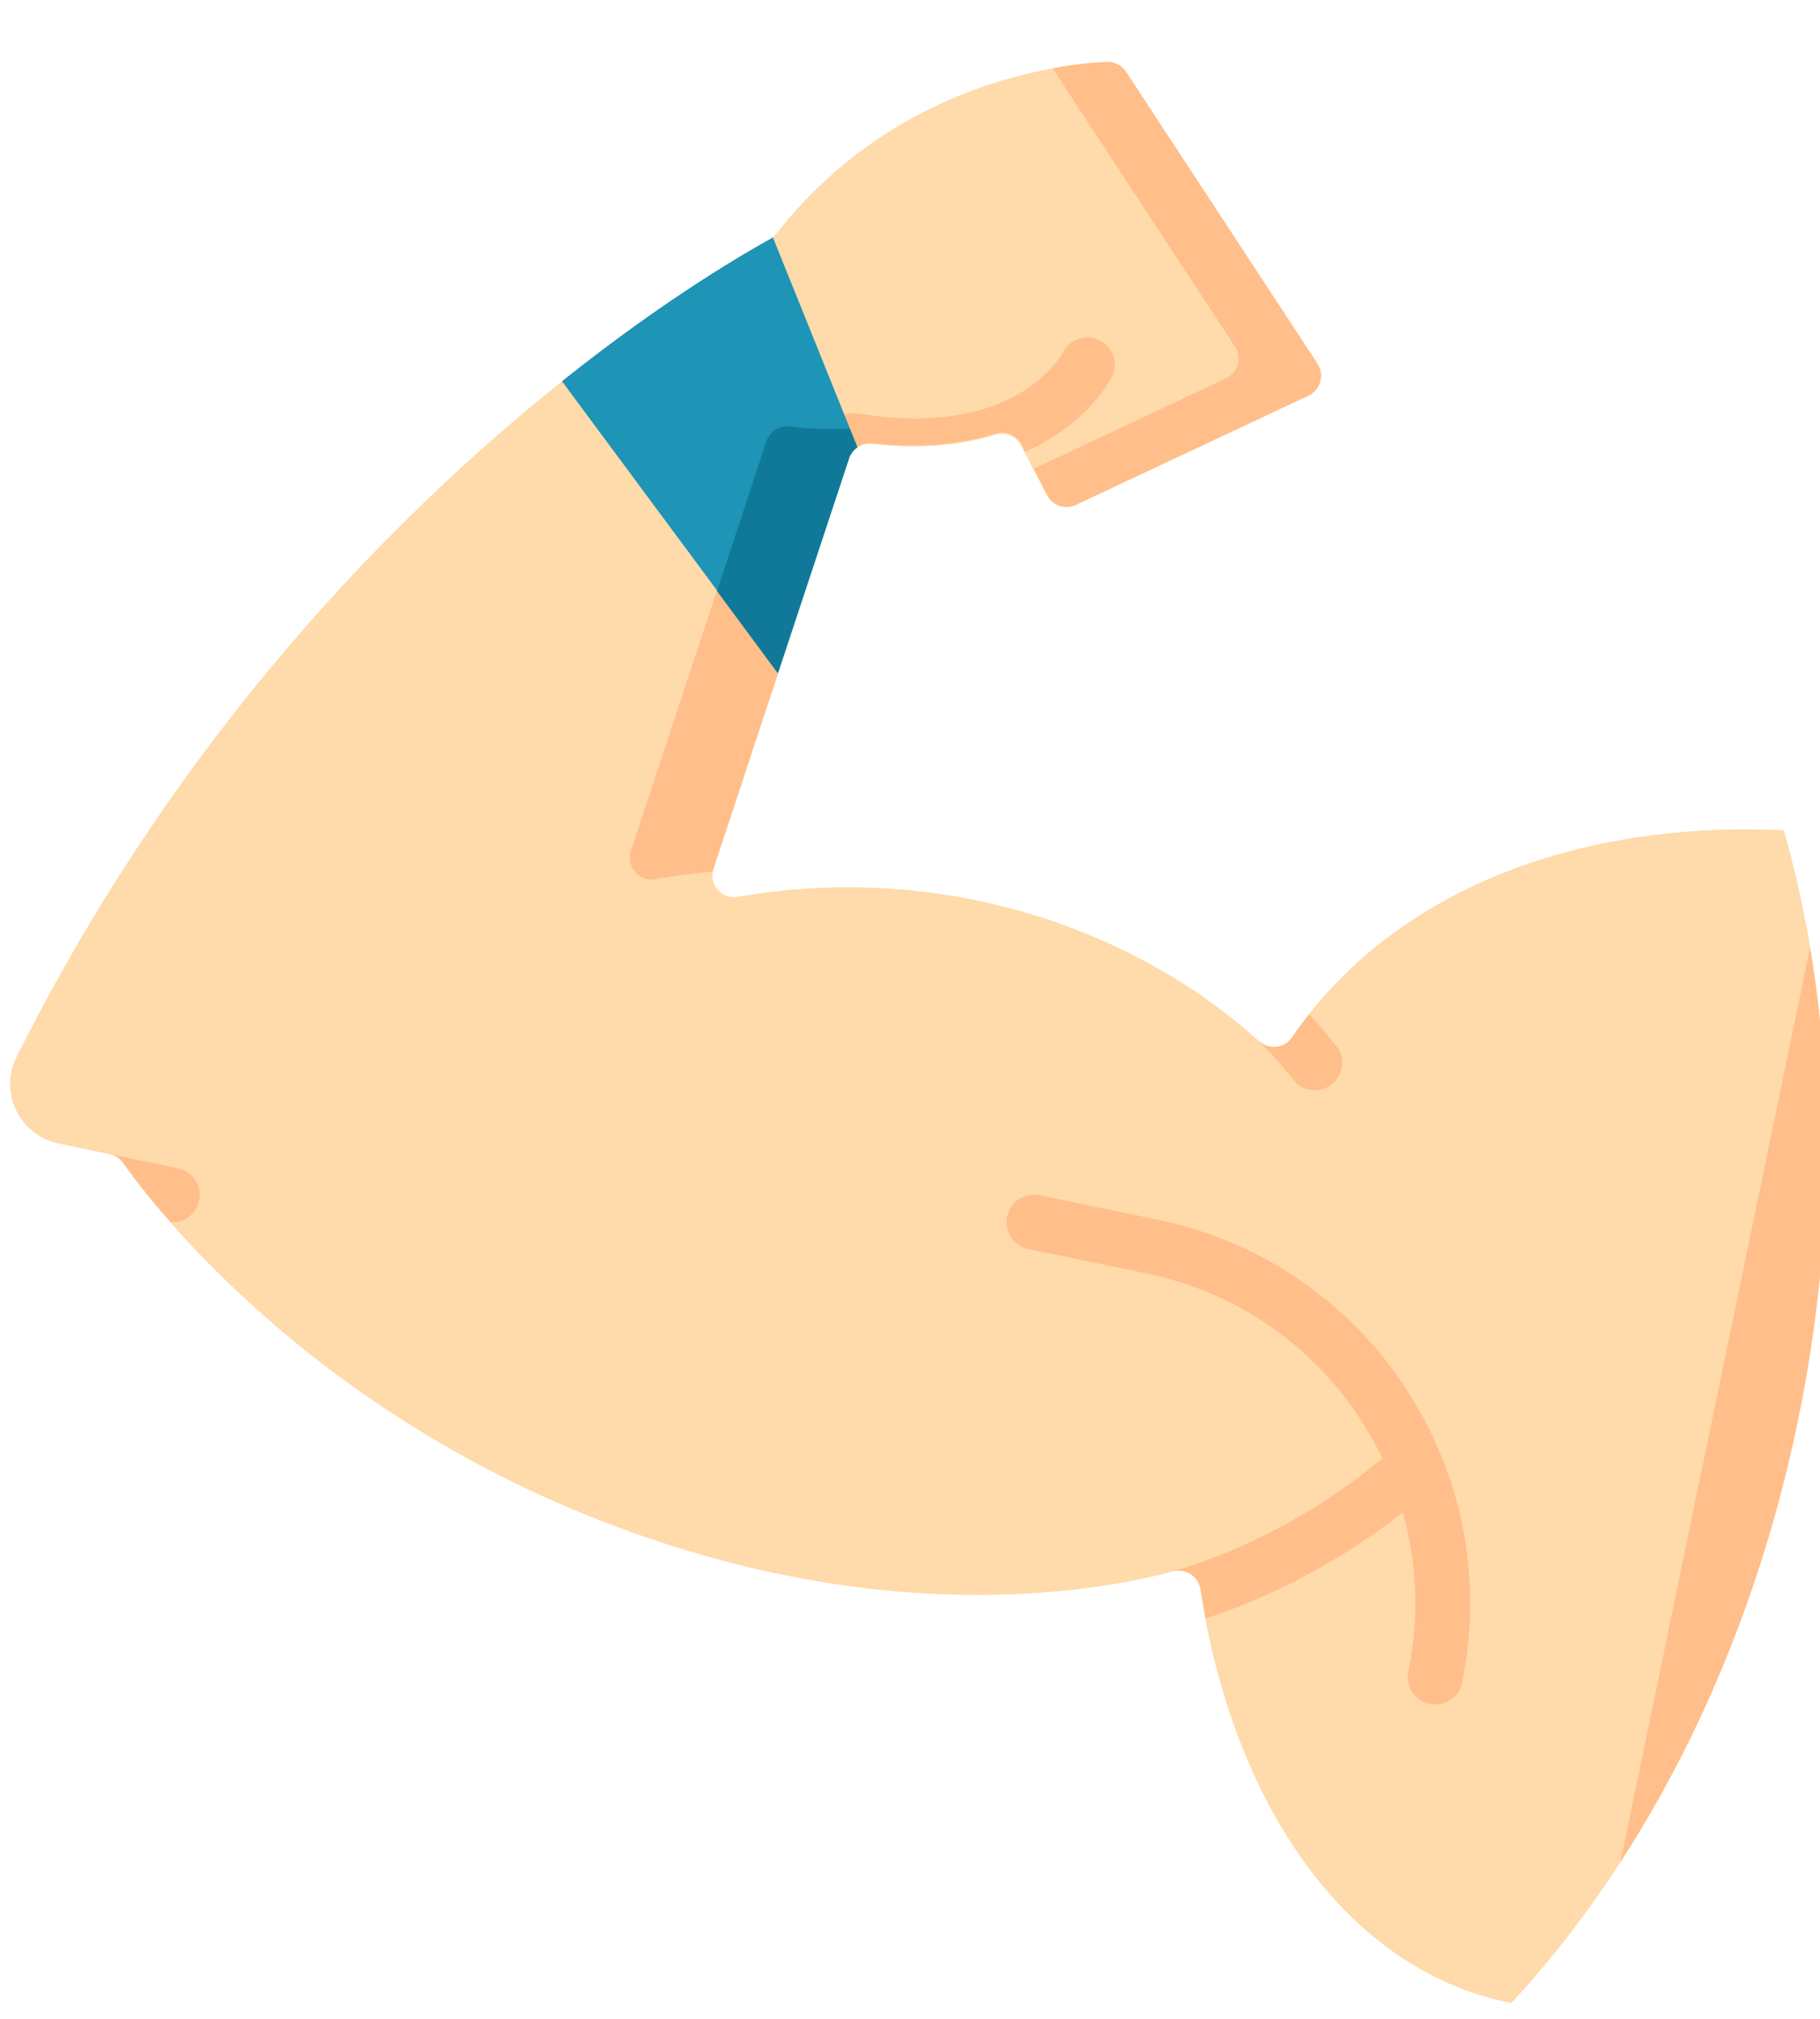 <?xml version="1.0" encoding="utf-8"?>
<!-- Generator: Adobe Illustrator 24.1.0, SVG Export Plug-In . SVG Version: 6.00 Build 0)  -->
<svg version="1.1" id="Capa_1" xmlns="http://www.w3.org/2000/svg" xmlns:xlink="http://www.w3.org/1999/xlink" x="0px" y="0px"
	 viewBox="0 0 512 567.7" style="enable-background:new 0 0 512 567.7;" xml:space="preserve">
<style type="text/css">
	.st0{clip-path:url(#SVGID_2_);}
	.st1{fill:#FFDAAA;}
	.st2{fill:#FFBE8A;}
	.st3{fill:#1E94B6;}
	.st4{fill:#107999;}
</style>
<g>
	<defs>
		<path id="SVGID_1_" d="M379.4,100.4l29.9-144.1L-30.8-135L-200,680.7l440.2,91.3l30.6-147.7c99.8,20.7,204.9-79.8,234.9-224.5
			C535.8,255.1,479.2,121,379.4,100.4z"/>
	</defs>
	<clipPath id="SVGID_2_">
		<use xlink:href="#SVGID_1_"  style="overflow:visible;"/>
	</clipPath>
	<g class="st0">
		<path class="st1" d="M201.5,438.3C96.9,409.7,43.6,339.7,34.6,327c-0.9-1.3-2.3-2.2-3.8-2.5l-14.3-3c-11-2.3-16.8-14.3-11.8-24.3
			C81.9,142.9,203.4,74.5,216.4,67.5c0.8-0.4,1.4-1,1.9-1.6c33.4-42.7,79.9-47.8,93-48.4c2.2-0.1,4.2,1,5.4,2.8l53.8,82
			c2.1,3.1,0.9,7.4-2.5,9l-65.4,30.7c-3,1.4-6.6,0.2-8.1-2.8l-7.2-13.9c-1.4-2.7-4.5-4-7.3-3.1c-6.2,2-18.1,4.5-34.6,2.6
			c-2.9-0.3-5.7,1.4-6.6,4.2l-38.1,115.2c-1.5,4.4,2.3,8.9,7,8c13.3-2.4,38-5,67,1c42,8.7,68.8,29.8,79.4,39.6
			c2.8,2.6,7.2,2.1,9.3-1c33-48.3,98.8-67.5,169.6-54.7c3.4,0.6,5.7,3.9,4.9,7.3l-66.8,322c-0.7,3.3-4,5.5-7.3,4.8l-39.5-8.2
			c-45.6-9.4-77.4-55.6-86.6-116.1c-0.6-3.6-4.1-6-7.7-5.1C313.1,446.4,265.1,455.7,201.5,438.3L201.5,438.3z"/>
		<path class="st1" d="M201.5,438.3C96.9,409.7,43.6,339.7,34.6,327c-0.9-1.3-2.3-2.2-3.8-2.5l-14.3-3c-11-2.3-16.8-14.3-11.8-24.3
			C81.9,142.9,203.4,74.5,216.4,67.5c0.8-0.4,1.4-1,1.9-1.6c33.4-42.7,79.9-47.8,93-48.4c2.2-0.1,4.2,1,5.4,2.8l53.8,82
			c2.1,3.1,0.9,7.4-2.5,9l-65.4,30.7c-3,1.4-6.6,0.2-8.1-2.8l-7.2-13.9c-1.4-2.7-4.5-4-7.3-3.1c-6.2,2-18.1,4.5-34.6,2.6
			c-2.9-0.3-5.7,1.4-6.6,4.2l-38.1,115.2c-1.5,4.4,2.3,8.9,7,8c13.3-2.4,38-5,67,1c42,8.7,68.8,29.8,79.4,39.6
			c2.8,2.6,7.2,2.1,9.3-1c33-48.3,98.8-67.5,169.6-54.7c3.4,0.6,5.7,3.9,4.9,7.3l-66.8,322c-0.7,3.3-4,5.5-7.3,4.8l-39.5-8.2
			c-45.6-9.4-77.4-55.6-86.6-116.1c-0.6-3.6-4.1-6-7.7-5.1C313.1,446.4,265.1,455.7,201.5,438.3L201.5,438.3z"/>
		<g>
			<path class="st2" d="M309.4,95.7c-3.8-1.9-8.4-0.4-10.4,3.4c-0.5,1-13.5,24.4-57.3,17.2c-3.4-0.6-6.7,1.2-8.2,4.2
				c-3.5,0-7.3-0.2-11.3-0.7c-2.9-0.3-5.7,1.4-6.6,4.2l-38.1,115.2c-1.5,4.4,2.3,8.9,7,8c4.2-0.8,9.6-1.6,16-2.1
				c0.1-0.4,0.1-0.8,0.3-1.1l37.3-112.8l0.8-2.4c0.9-2.8,3.7-4.5,6.6-4.2c1,0.1,2,0.2,3,0.3c0.5,0,0.9,0.1,1.4,0.1
				c0.5,0,1,0.1,1.5,0.1c0.6,0,1.2,0.1,1.8,0.1c0.3,0,0.7,0,1,0c0.7,0,1.4,0,2.2,0c0.2,0,0.4,0,0.5,0c0.8,0,1.6,0,2.3,0
				c0.1,0,0.2,0,0.3,0c0.8,0,1.6-0.1,2.4-0.1c0,0,0,0,0.1,0c0.8,0,1.6-0.1,2.3-0.2c0,0,0,0,0,0c6.9-0.6,12.3-1.9,15.8-3
				c2.9-0.9,6,0.4,7.3,3.1l1,2c17.5-7.7,24-20.2,24.4-21.1C314.7,102.3,313.2,97.6,309.4,95.7L309.4,95.7z"/>
			<path class="st2" d="M347.4,97.4c2.1,3.1,0.9,7.4-2.5,9l-54.1,25.4l3.8,7.3c1.5,3,5.1,4.2,8.1,2.8l65.4-30.7
				c3.4-1.6,4.6-5.8,2.5-9l-53.8-82c-1.2-1.8-3.3-2.9-5.4-2.8c-3.3,0.1-8.6,0.6-15.3,1.8L347.4,97.4z"/>
			<path class="st2" d="M533,237c-6.6-1.2-13.1-2.1-19.6-2.8c1.2,1.4,1.8,3.3,1.4,5.3l-66.8,322c-0.7,3.3-4,5.5-7.3,4.8l23.2,4.8
				c3.3,0.7,6.6-1.5,7.3-4.8l66.8-322C538.7,240.9,536.5,237.6,533,237L533,237z"/>
		</g>
		<g>
			<path class="st2" d="M402.2,479.1c-4.2-0.9-6.9-5-6-9.1c10.6-51.1-22.4-101.3-73.5-111.9l-33.4-6.9c-4.2-0.9-6.9-5-6-9.1
				c0.9-4.2,5-6.9,9.1-6l33.4,6.9c59.5,12.3,97.8,70.7,85.5,130.2C410.4,477.3,406.4,480,402.2,479.1z"/>
		</g>
		<path class="st2" d="M56,337.6c0.9-4.2-1.8-8.3-6-9.1l-19.1-4c1.5,0.3,2.9,1.2,3.8,2.5c2.1,2.9,6.5,8.9,13.4,16.7
			C51.7,343.9,55.2,341.4,56,337.6L56,337.6z"/>
		<path class="st3" d="M158.1,107.2l60.8,82l20-60.4c0.4-1.3,1.3-2.4,2.3-3.1l-23.8-59c-0.3,0.3-0.7,0.5-1.1,0.7
			C211.2,70.3,188.4,83,158.1,107.2L158.1,107.2z"/>
		<path class="st4" d="M239.7,127.3c0-0.1,0.1-0.1,0.1-0.2c0.4-0.5,0.9-1,1.4-1.3l-2.2-5.3c-4.9,0.3-10.5,0.2-16.8-0.6
			c-2.9-0.3-5.7,1.4-6.6,4.2l-13.9,42.1l17.1,23.1l20-60.4c0.1-0.3,0.2-0.6,0.4-1C239.4,127.7,239.6,127.5,239.7,127.3L239.7,127.3z
			"/>
		<g>
			<path class="st2" d="M368.3,306.4c2.1,0.4,4.5,0,6.3-1.5c3.4-2.6,4-7.5,1.3-10.8c-2.4-3.1-4.9-6-7.6-8.9
				c-1.7,2.1-3.3,4.3-4.8,6.5c-2.1,3.1-6.5,3.6-9.3,1c-0.4-0.4-0.8-0.7-1.2-1.1c3.9,3.8,7.5,7.8,10.8,12
				C364.9,305.1,366.5,306.1,368.3,306.4z"/>
		</g>
		<path class="st2" d="M400.3,410.7c-2.7-3.3-7.6-3.7-10.9-1c-17.8,14.8-37.5,25.5-59.1,32.1c3.5-0.8,7,1.5,7.5,5.1
			c0.4,2.8,0.9,5.5,1.4,8.2c21.8-7.3,41.9-18.5,60-33.5C402.5,418.8,403,414,400.3,410.7z"/>
	</g>
</g>
</svg>
